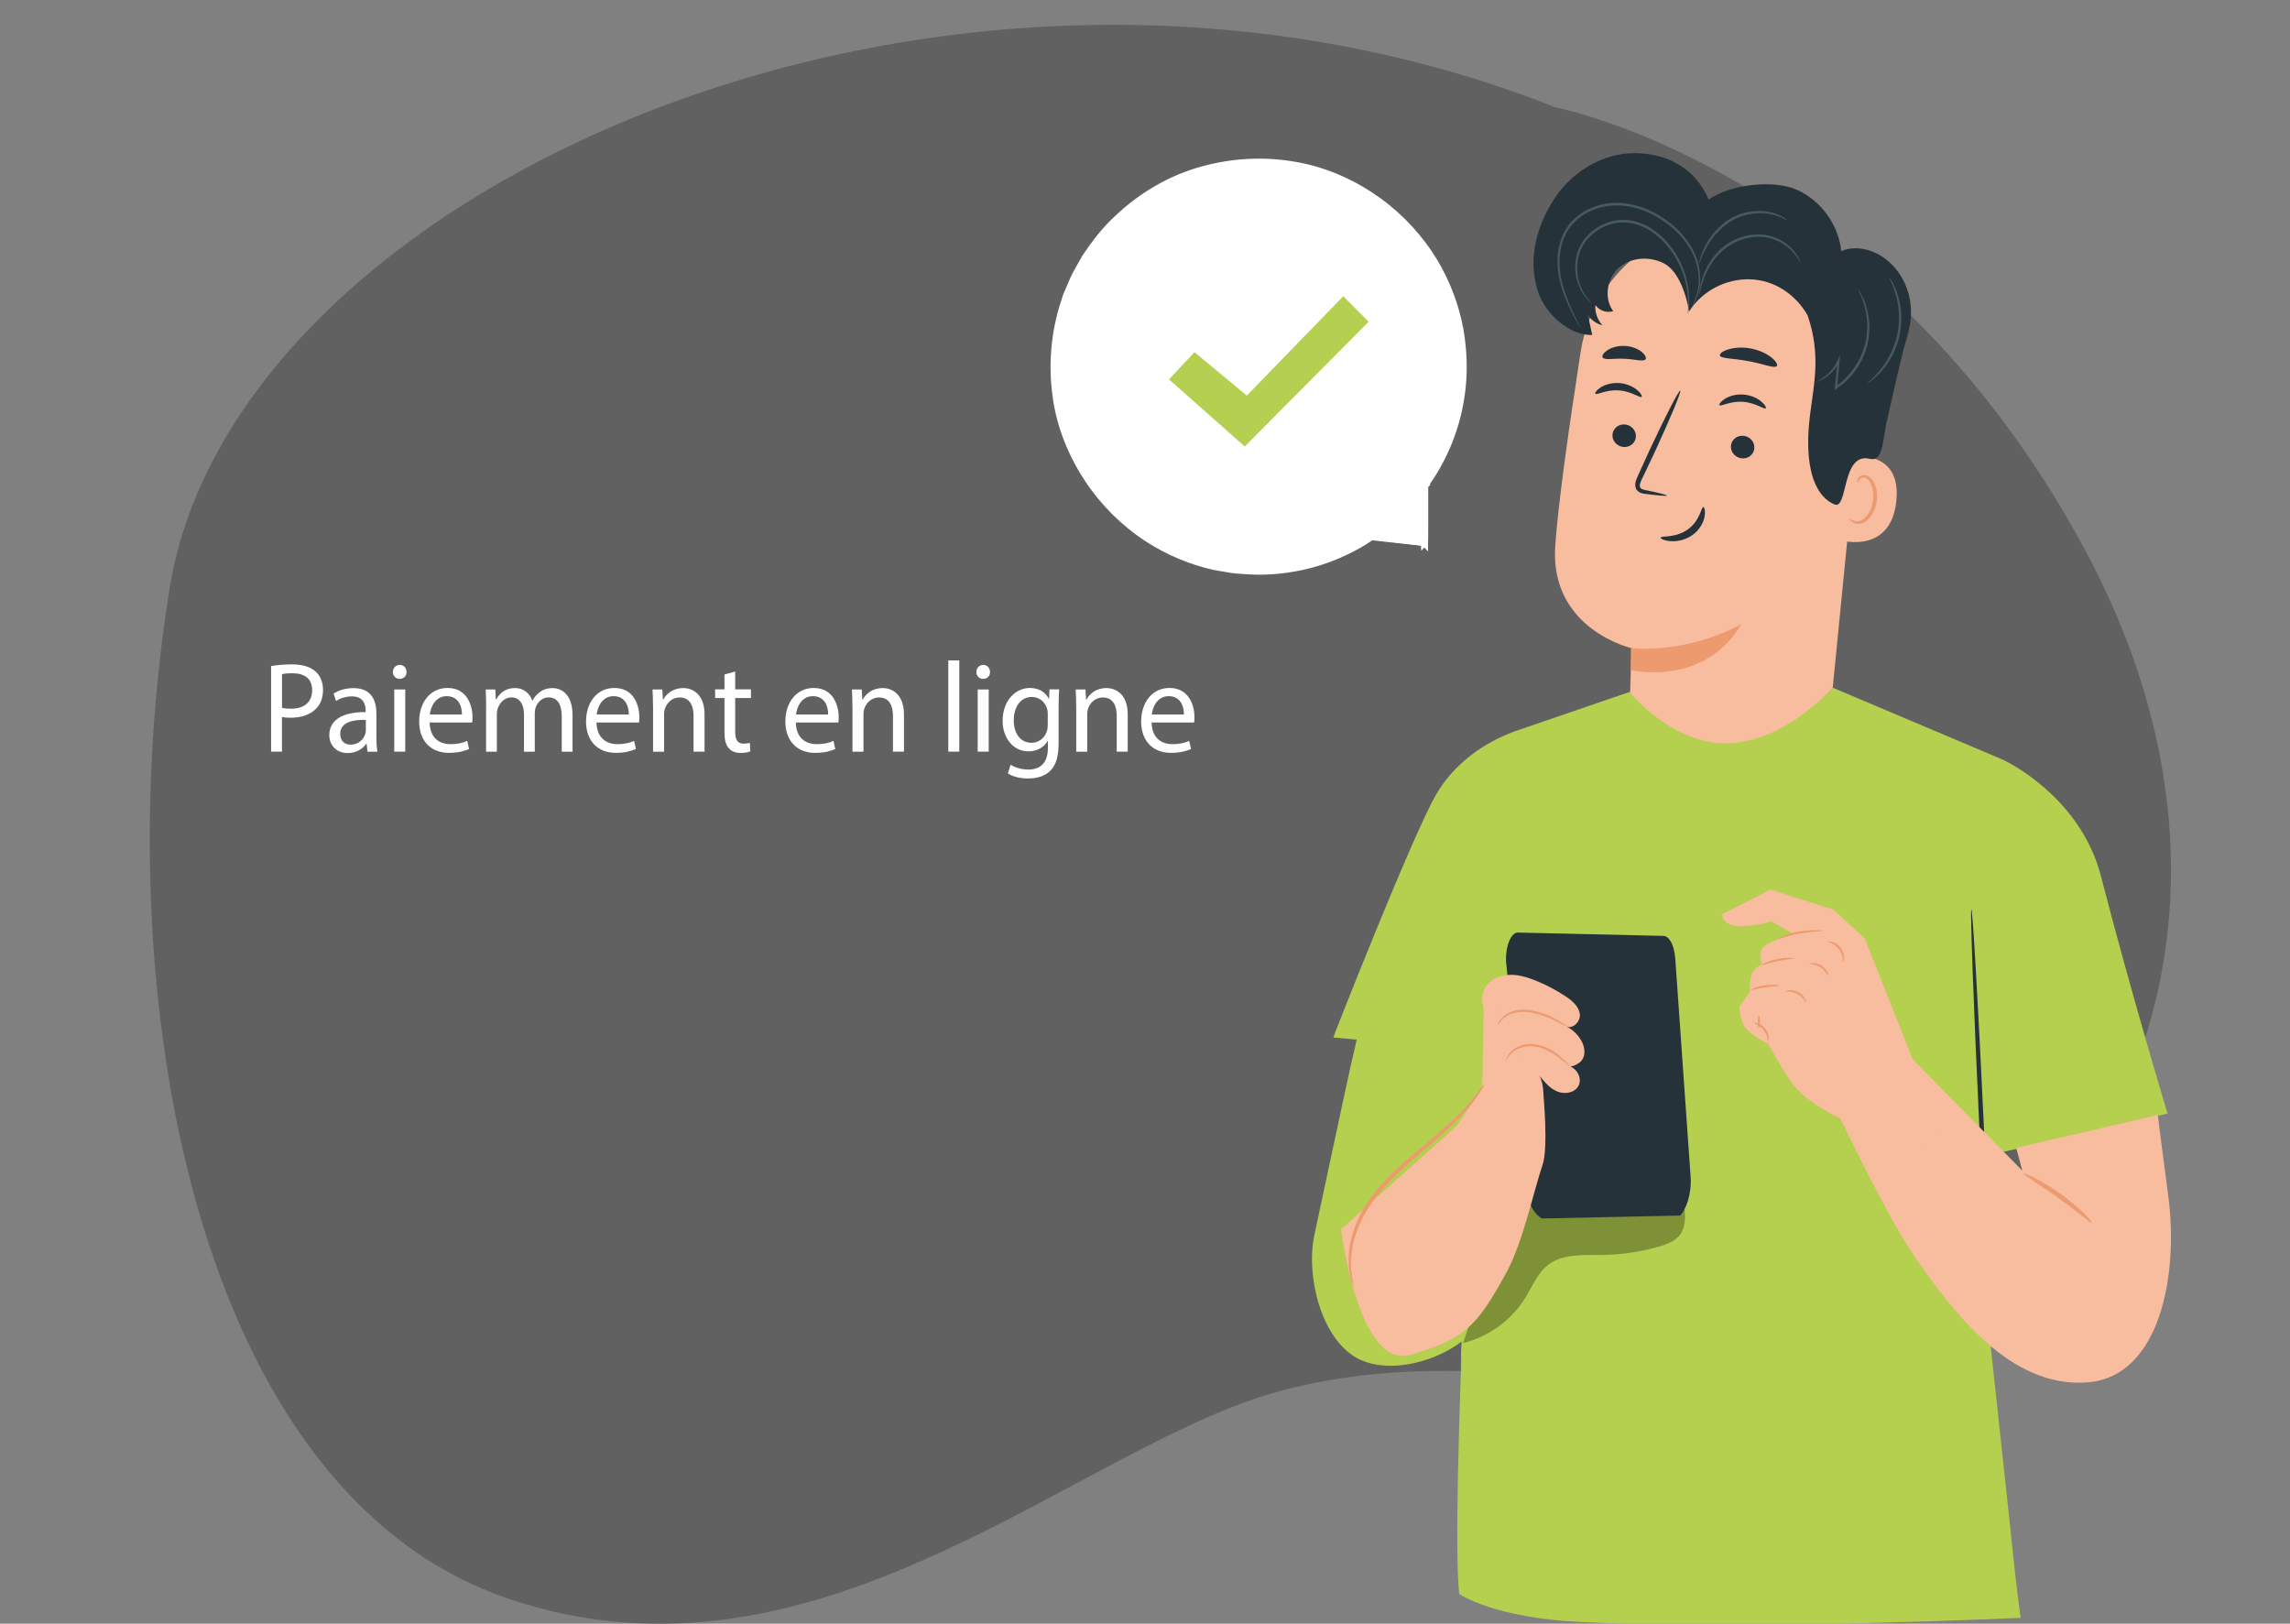 <?xml version="1.0" encoding="UTF-8"?>
<svg id="Calque_3" data-name="Calque 3" xmlns="http://www.w3.org/2000/svg" viewBox="0 0 320.74 227.43">
  <rect x="0" y="0" width="320.74" height="227.43" fill="#808080" stroke="none"/>
  <defs>
    <style>
      .cls-1 {
        fill: #565555;
        opacity: .7;
      }

      .cls-1, .cls-2, .cls-3, .cls-4, .cls-5, .cls-6, .cls-7, .cls-8, .cls-9 {
        stroke-width: 0px;
      }

      .cls-10 {
        stroke: #fff;
        stroke-miterlimit: 10;
      }

      .cls-10, .cls-8 {
        fill: #fff;
      }

      .cls-11 {
        opacity: .3;
      }

      .cls-3 {
        fill: #f8bc9e;
      }

      .cls-4 {
        fill: #263239;
      }

      .cls-5 {
        fill: #455a64;
      }

      .cls-6 {
        fill: #b5cf51;
      }

      .cls-7 {
        fill: #b5cf4f;
      }

      .cls-9 {
        fill: #ec9a6e;
      }
    </style>
  </defs>
  <path class="cls-1" d="m217.88,15.04s45.39,8.75,74.02,61.74c28.63,52.99,2.09,100.33-31.42,111.13-33.52,10.8-51.67-.51-80.31,6.69-28.63,7.2-64.94,44.25-108.94,29.33-43.99-14.92-56.56-84.89-47.48-141.49C32.83,25.84,133.39-18.41,217.88,15.04Z"/>
  <g>
    <g>
      <path class="cls-10" d="m199.5,75.97l-7.42-.9c-4.7,3.14-10.39,4.92-16.54,4.77-14.52-.36-26.6-11.94-27.61-26.42-1.18-16.74,12.27-30.9,29.17-30.46,14.35.37,26.33,11.67,27.56,25.97.61,7.1-1.42,13.74-5.23,19.05h.01s.07,8,.07,8Z"/>
      <path class="cls-10" d="m199.5,75.97s-.01-.19-.02-.54c0-.37-.02-.88-.04-1.55-.03-1.37-.06-3.35-.11-5.92l.17.08s0,0-.01.01c-.04.04-.11.03-.15-.01-.03-.04-.03-.09,0-.13,2.02-2.87,4.26-7.12,4.99-12.68.37-2.76.33-5.81-.24-8.98-.59-3.16-1.79-6.43-3.68-9.51-1.89-3.06-4.48-5.92-7.68-8.22-3.19-2.29-6.99-4.07-11.15-4.82-4.14-.78-8.6-.62-12.9.56-4.31,1.15-8.38,3.5-11.75,6.69-1.75,1.58-3.15,3.45-4.45,5.35-.57,1-1.16,1.98-1.65,3.01l-.67,1.57-.33.78-.25.81c-1.43,4.28-1.75,8.77-1.17,12.99.56,4.23,2.21,8.14,4.39,11.44,2.19,3.31,4.97,6.03,7.99,8.05,3.03,2.01,6.27,3.33,9.43,4.04.8.14,1.58.28,2.35.41.77.12,1.54.13,2.3.2,1.51.12,2.97.05,4.35-.08,5.59-.55,9.9-2.64,12.81-4.54.02-.01.05-.02.07-.02,2.36.31,4.2.55,5.47.72.61.08,1.09.15,1.44.2.33.05.5.08.5.08,0,0-.15,0-.47-.04-.34-.04-.81-.08-1.42-.15-1.29-.14-3.15-.35-5.54-.61l.07-.02c-2.9,1.95-7.24,4.11-12.88,4.7-1.4.14-2.88.22-4.41.11-.76-.07-1.54-.08-2.33-.19-.78-.13-1.58-.27-2.39-.41-3.2-.7-6.5-2.03-9.58-4.06-3.07-2.04-5.9-4.78-8.14-8.14-2.22-3.36-3.91-7.32-4.49-11.63-.6-4.29-.28-8.86,1.17-13.22l.26-.82.34-.8c.23-.53.46-1.06.68-1.59.5-1.05,1.1-2.05,1.68-3.07,1.31-1.94,2.75-3.85,4.52-5.45,3.43-3.25,7.58-5.63,11.97-6.8,4.38-1.2,8.91-1.35,13.13-.55,4.24.77,8.09,2.59,11.33,4.92,3.24,2.34,5.86,5.25,7.77,8.37,1.9,3.13,3.1,6.45,3.69,9.66.56,3.22.59,6.3.19,9.1-.78,5.62-3.08,9.89-5.15,12.75l-.15-.14s.01-.01.01-.01c.04-.04.11-.03.15.01.02.02.02.04.02.07,0,2.59,0,4.6,0,5.98,0,.65,0,1.16-.01,1.52,0,.34-.01.5-.01.5Z"/>
    </g>
    <polygon class="cls-6" points="163.73 53.14 167.3 49.33 174.63 55.41 188.14 41.49 191.69 45.06 174.34 62.54 163.73 53.14"/>
  </g>
  <g>
    <g>
      <path class="cls-3" d="m221.38,49.33c1.71-11.09,11.65-19,22.84-18.18l1.11.08c11.94,1.57,17.27,12.59,15.37,24.48l-4.16,42.2-.2,8.72-28.43,2.58.61-18.42s-11.39-2.63-10.7-14.16c.34-5.57,1.96-16.98,3.56-27.29Z"/>
      <path class="cls-9" d="m228.43,90.77s7.33.98,15.42-3.32c0,0-4.01,8.32-15.43,6.44v-3.12Z"/>
      <path class="cls-4" d="m225.85,60.82c-.09.87.56,1.66,1.47,1.78.9.11,1.71-.49,1.8-1.36.09-.87-.56-1.66-1.46-1.78-.9-.11-1.71.49-1.81,1.36Z"/>
      <path class="cls-4" d="m223.45,55.15c.19.23,1.5-.6,3.27-.47,1.77.11,3,1.11,3.21.91.1-.09-.08-.49-.61-.95-.53-.45-1.45-.92-2.55-.99-1.1-.07-2.06.26-2.62.64-.57.38-.79.75-.69.86Z"/>
      <path class="cls-4" d="m242.44,62.41c-.09.87.56,1.66,1.47,1.78.9.12,1.71-.49,1.8-1.36.09-.87-.56-1.66-1.46-1.78-.9-.12-1.71.49-1.81,1.36Z"/>
      <path class="cls-4" d="m240.83,56.75c.19.23,1.5-.6,3.27-.47,1.77.11,3,1.11,3.21.91.1-.09-.08-.49-.61-.94-.53-.45-1.45-.92-2.55-.99-1.1-.07-2.06.26-2.62.64-.57.38-.79.75-.69.86Z"/>
      <path class="cls-4" d="m233.45,69.41c.02-.1-1.07-.37-2.84-.73-.45-.08-.87-.2-.92-.51-.08-.33.14-.81.4-1.32.5-1.06,1.03-2.18,1.59-3.35,2.21-4.77,3.85-8.7,3.66-8.79-.19-.09-2.14,3.71-4.36,8.47-.54,1.18-1.05,2.3-1.53,3.37-.21.5-.55,1.06-.36,1.76.1.35.41.62.7.72.28.11.54.13.76.16,1.79.23,2.9.32,2.91.22Z"/>
      <path class="cls-4" d="m238.57,71.02c-.29-.04-.43,1.88-2.17,3.13-1.74,1.25-3.77.88-3.81,1.15-.04.12.43.41,1.29.49.85.09,2.1-.09,3.17-.85,1.06-.76,1.58-1.85,1.7-2.63.13-.8-.05-1.29-.18-1.29Z"/>
      <path class="cls-4" d="m240.88,49.78c.14.49,1.92.39,3.98.8,2.07.36,3.7,1.09,4.01.68.14-.2-.12-.67-.76-1.19-.64-.51-1.68-1.03-2.91-1.26-1.24-.23-2.39-.11-3.17.14-.79.25-1.2.6-1.14.84Z"/>
      <path class="cls-4" d="m224.47,50.07c.28.42,1.53.1,3,.18,1.47.04,2.69.47,3.01.07.14-.2-.03-.61-.54-1.03-.51-.42-1.38-.79-2.39-.84-1.01-.04-1.91.26-2.45.63-.55.38-.75.78-.63.98Z"/>
      <path class="cls-3" d="m258.03,66.79c.2-1.77,1.84-3.07,3.6-2.77,2.13.36,4.44,1.76,3.97,6.19-.83,7.86-8.55,5.41-8.54,5.18,0-.15.59-5.31.97-8.6Z"/>
      <path class="cls-9" d="m259.08,72.61s.13.11.35.24c.21.13.6.24,1.02.13.86-.22,1.7-1.46,1.89-2.87.1-.71.02-1.41-.18-2-.18-.6-.51-1.04-.92-1.16-.41-.14-.73.08-.85.29-.13.21-.1.37-.14.38-.02.02-.15-.15-.06-.47.05-.15.16-.33.36-.46.2-.13.49-.18.78-.12.6.11,1.09.72,1.3,1.37.25.65.35,1.44.24,2.24-.22,1.58-1.18,2.98-2.35,3.18-.57.09-1.01-.13-1.23-.34-.22-.22-.25-.4-.22-.41Z"/>
    </g>
    <g>
      <path class="cls-4" d="m264.33,58.78c-.65,2.25-.41,5.99-2.43,5.49-4-1.01-3.04,7.19-4.96,6.38-1.89-.79-3.56-3.12-3.68-8.16-.15-6.4,2.43-11.02-.1-18.35-1.69-2.94-4.7-4.94-8.09-5.02-3.39-.08-6.67,1.64-8.49,4.5-.36-2.23-1.45-5.6-3.44-6.68-1.99-1.08-4.65-.95-6.36.53-1.71,1.48-2.18,4.3-.83,6.11-.91.3-2-.09-2.51-.9-.08,1.04.29,2.11,1,2.88-.82-.21-1.55-.72-2.03-1.41.2.92.4,1.85.6,2.77-3.37.09-6.67-3.17-7.6-6.08-1.42-4.4-.32-8.84,2.13-12.76,2.46-3.92,6.86-6.68,11.49-6.63,4.62.04,8.5,2.23,10.28,6.5,3-2.12,9.08-2.86,12.43-1.34,3.35,1.52,5.77,4.9,6.15,8.56,2.09-.89,4.61-.2,6.37,1.24.15.12.29.24.43.37,2.42,2.23,3.41,5.63,2.79,8.86-.24,1.28-.69,2.61-.95,3.64-.78,3.06-2.2,9.51-2.2,9.51Z"/>
      <path class="cls-5" d="m222.92,42.46s-.1-.06-.27-.21c-.17-.15-.41-.38-.66-.73-.52-.67-1.14-1.81-1.32-3.35-.19-1.51.16-3.5,1.57-5.04,1.35-1.53,3.62-2.61,6.01-2.27,1.18.17,2.26.64,3.19,1.25.93.61,1.71,1.36,2.35,2.15,1.29,1.58,2.03,3.29,2.41,4.77.39,1.48.43,2.74.39,3.58-.03.43-.06.76-.1.98-.03.22-.06.34-.07.34-.1,0,.34-1.91-.46-4.83-.4-1.44-1.15-3.11-2.42-4.63-1.24-1.5-3.08-2.93-5.34-3.26-2.25-.32-4.43.7-5.72,2.14-1.35,1.45-1.71,3.34-1.56,4.8.14,1.49.71,2.61,1.18,3.29.48.69.85.99.82,1.02Z"/>
      <path class="cls-5" d="m221.37,45.98s-.09-.13-.24-.38c-.15-.26-.36-.64-.62-1.14-.51-1-1.27-2.45-1.85-4.39-.28-.97-.5-2.07-.52-3.27-.02-1.19.15-2.49.68-3.74.52-1.25,1.47-2.4,2.7-3.21,1.23-.81,2.72-1.32,4.28-1.42,1.56-.1,3.08.2,4.45.71,1.37.52,2.59,1.25,3.65,2.08,2.12,1.65,3.51,3.79,3.98,5.77.49,1.99.18,3.69-.23,4.73-.2.53-.44.91-.59,1.16-.17.24-.27.37-.28.36-.04-.02.37-.51.74-1.56.36-1.04.63-2.7.12-4.62-.49-1.92-1.86-3.98-3.94-5.58-2.05-1.59-4.85-2.88-7.88-2.69-1.5.09-2.93.58-4.11,1.35-1.18.78-2.08,1.86-2.59,3.06-.52,1.19-.69,2.45-.69,3.61,0,1.17.21,2.24.47,3.2.54,1.92,1.26,3.38,1.74,4.4.23.48.41.87.56,1.16.13.27.19.41.18.42Z"/>
      <path class="cls-5" d="m261.55,53.68c-.04-.05.73-.59,1.68-1.73.96-1.12,2.05-2.92,2.51-5.14.46-2.22.17-4.3-.26-5.71-.43-1.42-.91-2.22-.86-2.25.02-.01.16.18.37.54.21.37.48.92.72,1.64.5,1.42.84,3.57.37,5.86-.48,2.29-1.64,4.12-2.67,5.23-.51.56-.98.96-1.31,1.21-.34.25-.54.37-.55.35Z"/>
      <path class="cls-5" d="m254.38,53.46s.39-.17,1.02-.6c.61-.42,1.45-1.18,1.99-2.39l.33-.75-.07.82c-.1,1.11-.21,2.38-.34,3.77l-.26-.15c.93-.63,1.83-1.48,2.57-2.52.94-1.31,1.52-2.77,1.76-4.15.24-1.38.17-2.66-.02-3.7-.4-2.1-1.19-3.22-1.11-3.25.01,0,.06.06.15.19.09.13.21.33.35.6.28.53.62,1.35.85,2.41.23,1.06.33,2.37.1,3.8-.23,1.42-.82,2.94-1.79,4.3-.76,1.07-1.7,1.95-2.67,2.59l-.29.2.04-.35c.15-1.38.28-2.66.4-3.76l.26.07c-.59,1.26-1.5,2.01-2.15,2.41-.33.2-.61.32-.8.39-.19.07-.3.09-.3.08Z"/>
      <path class="cls-5" d="m252.2,36.88c-.07.05-.4-1.12-1.82-2.27-.7-.56-1.67-1.09-2.83-1.32-1.16-.24-2.5-.13-3.79.34-1.29.48-2.38,1.26-3.17,2.14-.81.88-1.34,1.83-1.71,2.66-.71,1.68-.79,2.83-.86,2.82-.02,0-.02-.29.06-.8.08-.51.24-1.25.57-2.11.34-.86.87-1.85,1.7-2.78.81-.93,1.95-1.76,3.29-2.26,1.34-.49,2.76-.6,3.97-.33,1.22.26,2.22.84,2.92,1.44.71.61,1.14,1.25,1.38,1.71.12.23.2.42.24.55.04.13.06.2.05.2Z"/>
      <path class="cls-5" d="m250.35,30.87c-.04.07-.77-.51-2.17-.84-1.38-.33-3.48-.28-5.4.76-1.93,1.06-3.16,2.72-3.83,3.98-.68,1.27-.9,2.16-.96,2.14-.02,0,.01-.23.12-.63.11-.4.3-.96.62-1.62.63-1.31,1.87-3.07,3.88-4.17,2.02-1.1,4.22-1.1,5.63-.7.72.2,1.26.46,1.61.69.35.22.52.37.51.39Z"/>
    </g>
  </g>
  <g>
    <path class="cls-7" d="m193.82,132.86c-3.53,10.28-3.14,9.41-9.73,40.13-1.22,5.67.93,14.53,6.04,17.27,5.11,2.74,14.2-.27,17.24-5.2l4.9-46.38-18.45-5.82Z"/>
    <path class="cls-7" d="m278.83,188.59l-.14-24.43.1-2.4,24.8-5.79s-4.87-16.04-9.34-33.28c-2.58-9.95-11.16-14.96-13.24-16.04h0s-.45-.23-.45-.23c0,0,0,0,0,0h0l-23.87-10.1c-4.82,5.14-11.85,9.27-18.61,7.29-3.7-1.08-7.5-3.81-9.82-6.7l-16.09,5.52h0c-4.13,1.51-8.5,4.39-11.12,9.02-3.37,5.95-14.12,33.26-14.31,33.87l19.92,1.79s-3.54,64.62-2.28,76.16c0,0,4.84,3.35,17.05,3.92,24.75,1.17,61.6-.59,61.6-.59-.58-3.73-1.18-9.96-1.52-13.11l-2.69-24.91Z"/>
    <path class="cls-7" d="m207.35,123.05c.1,0-.43,15.41-1.18,34.42-.75,19.01-1.45,34.41-1.55,34.41-.1,0,.43-15.41,1.18-34.42.75-19,1.45-34.41,1.55-34.4Z"/>
  </g>
  <path class="cls-4" d="m276.11,127.36c-.18,0,.32,13.68,1.12,30.54.79,16.86,1.58,30.52,1.76,30.51.18,0-.32-13.68-1.12-30.54-.79-16.86-1.58-30.52-1.76-30.51Z"/>
  <g>
    <path class="cls-3" d="m303.7,167.6c-.81-6.06-1.48-11.43-1.48-11.43l-19.83,4.6.85,3.19-15.33-15.57-2.43.21-7.72,8.03s6.73,14.21,10.64,19.74c5.09,7.2,13.09,18.17,24.05,17.25,10.13-.85,12.69-15.14,11.25-26.02Z"/>
    <path class="cls-9" d="m292.96,171.23c.12-.12-1.69-2.09-4.36-4-2.66-1.92-5.11-3.01-5.18-2.86-.09.16,2.19,1.49,4.81,3.38,2.63,1.88,4.6,3.62,4.73,3.48Z"/>
    <g>
      <path class="cls-3" d="m241.15,128.08l6.81-3.48,8.84,2.81,4.38,4.04,6.73,16.96,5.39,6.83-9.52,12.4-6.02-10.99s-5.11-2.23-7.15-5.46c-2.04-3.22-2.97-4.98-2.97-4.98,0,0-2.95-1.42-3.5-2.78-.55-1.36-.52-2.42-.52-2.42l1.49-2.18s-.15-2.03.45-2.78c.6-.76,1.18-.94,1.18-.94,0,0-.44-1.84.25-2.5.69-.66,4.08-1.87,4.08-1.87h0l-2.97-1.69s-6.59,2.04-6.96-.97Z"/>
      <path class="cls-9" d="m251.26,134.24c0,.09-1.04.11-2.29.38-1.25.26-2.22.66-2.25.58-.04-.07.9-.6,2.19-.86,1.29-.27,2.36-.17,2.35-.09Z"/>
      <path class="cls-9" d="m249.22,138.04c0,.09-.9.08-1.97.25-1.08.16-1.93.43-1.96.35-.03-.07.8-.47,1.91-.63,1.11-.17,2.02-.04,2.01.04Z"/>
      <path class="cls-9" d="m246.34,144c-.08,0-.14-.39-.13-.87,0-.48.08-.86.16-.86.08,0,.14.39.13.87,0,.48-.08.86-.16.86Z"/>
      <path class="cls-9" d="m247.64,145.84c-.08,0-.03-.83-.63-1.57-.58-.76-1.39-.91-1.37-.99,0-.03.22-.06.54.05.32.1.74.35,1.06.76.32.41.47.88.48,1.21.02.34-.05.54-.08.53Z"/>
      <path class="cls-9" d="m252.97,140.4c-.08.04-.37-.72-1.19-1.16-.81-.47-1.6-.32-1.62-.4,0-.03.18-.13.51-.15.33-.03.8.05,1.25.3.45.25.76.61.91.91.15.29.17.5.14.51Z"/>
      <path class="cls-9" d="m256.07,136.63c-.08.03-.34-.67-1.09-1.13-.73-.48-1.48-.43-1.49-.51,0-.03.18-.1.49-.1.31,0,.75.11,1.15.37.4.26.68.61.82.89.14.28.15.48.12.49Z"/>
      <path class="cls-9" d="m258.15,134.79s-.02-.23-.07-.58c-.05-.35-.18-.82-.5-1.25-.32-.42-.73-.69-1.05-.84-.32-.15-.54-.19-.54-.24,0-.04.24-.06.61.04.36.1.86.38,1.21.86.36.48.47,1.03.47,1.41,0,.38-.1.61-.13.6Z"/>
      <path class="cls-9" d="m255.27,130.35c0,.1-1.43.13-3.15.39-1.72.27-3.02.87-3.06.79-.04-.06,1.24-.8,3.01-1.07.88-.14,1.68-.17,2.26-.17.58,0,.93.03.94.07Z"/>
    </g>
  </g>
  <g class="cls-11">
    <path class="cls-2" d="m235.86,168.65c-.25-1.97-.53-4.03-1.68-5.65-1.99-2.81-5.91-3.41-9.35-3.24-3.44.17-7.01.84-10.25-.33l-9.66,28.69c3.58-.88,6.79-3.21,8.72-6.35.99-1.6,1.7-3.46,3.2-4.61,2.06-1.58,4.91-1.35,7.51-1.38,2.71-.03,5.42-.43,8.03-1.18,1.1-.32,2.26-.75,2.94-1.68.87-1.18.73-2.81.54-4.27Z"/>
  </g>
  <g>
    <g>
      <path class="cls-4" d="m210.98,135.06l3,31.93c.17,1.77.85,3,1.97,3.68l19.36-.41c.79-.71,1.65-2.99,1.48-5.43l-2.15-30.56c-.13-1.84-.82-3.16-1.64-3.18l-20.4-.47c-1.04-.02-1.85,2.18-1.63,4.45Z"/>
      <path class="cls-3" d="m208.16,141.48c-.82-.95-.71-2.48.06-3.46.77-.98,2.07-1.46,3.32-1.48,1.25-.02,2.47.37,3.63.84,1.43.58,2.8,1.31,4.09,2.16.91.6,1.85,1.38,2.01,2.46.16,1.08-1.04,2.28-1.98,1.72,1.22.55,2.43,1.88,2.6,3.25.17,1.37-.58,2.08-1.91,2.44.99.41,1.61,1.69,1.12,2.65-.51,1.01-1.92,1.26-2.97.83-1.05-.43-1.81-1.34-2.52-2.22.72,1.31.66,3.4.34,4.86-2.89-1.06-5.74-4.27-4.87-7.33-1.4-1.11-2.04-3.39-1.16-4.95-1.17-.39-2.45-2.21-2.33-3.44"/>
    </g>
    <path class="cls-3" d="m207.84,138.7l-.23,13.65-3.54,5.32-16.24,14.51s2.41,19.73,9.73,17.57c7.33-2.15,9.1-3.56,13.43-11.51,2.32-4.26,3.75-11.19,5.09-15.17.78-2.33.09-9.85.09-9.85l-8.35-14.52Z"/>
    <path class="cls-9" d="m219.96,149.43s-.48-.38-1.24-.99c-.75-.6-1.85-1.43-3.28-1.77-.71-.17-1.41-.18-2.02-.04-.61.14-1.12.41-1.49.7-.75.6-.93,1.22-.99,1.19-.02,0,0-.16.12-.42.12-.25.34-.6.72-.94.38-.33.91-.65,1.57-.82.65-.17,1.41-.16,2.16.02,1.51.36,2.63,1.26,3.35,1.91.73.67,1.12,1.14,1.09,1.16Z"/>
    <path class="cls-9" d="m219.77,143.87s-.61-.2-1.51-.67c-.45-.23-.99-.51-1.61-.75-.62-.23-1.33-.44-2.08-.59-.75-.15-1.48-.18-2.13-.07-.64.11-1.19.36-1.59.65-.82.58-1,1.24-1.06,1.2-.02,0,0-.17.13-.43.13-.26.38-.62.79-.95.41-.33.99-.62,1.67-.76.69-.13,1.46-.11,2.24.05.78.16,1.49.37,2.13.63.63.26,1.17.57,1.61.82.88.52,1.42.83,1.41.87Z"/>
    <path class="cls-9" d="m189.58,180.03c.13-.01-.72-1.94-.2-5.09.26-1.55.87-3.36,1.92-5.16,1.05-1.81,2.55-3.57,4.29-5.26,1.75-1.68,3.54-3.16,5.14-4.54,1.61-1.38,3.01-2.69,4.1-3.87,1.09-1.18,1.88-2.23,2.37-2.98.49-.76.7-1.21.67-1.22-.04-.02-.31.39-.85,1.1-.53.71-1.36,1.71-2.47,2.84-1.11,1.13-2.53,2.4-4.15,3.75-1.61,1.36-3.43,2.83-5.2,4.53-1.76,1.71-3.29,3.52-4.34,5.4-1.06,1.87-1.65,3.74-1.86,5.35-.21,1.61-.08,2.94.12,3.82.11.44.2.78.3,1,.08.22.14.33.15.33Z"/>
  </g>
  <g>
    <path class="cls-8" d="m37.98,93.29c.73-.13,1.7-.23,2.92-.23,1.5,0,2.61.36,3.31,1.01.65.58,1.03,1.46,1.03,2.54s-.31,1.96-.91,2.59c-.81.88-2.12,1.33-3.61,1.33-.45,0-.88-.02-1.23-.11v4.86h-1.52v-11.99Zm1.52,5.85c.33.09.75.13,1.26.13,1.84,0,2.96-.92,2.96-2.59s-1.1-2.38-2.78-2.38c-.67,0-1.17.05-1.44.13v4.72Z"/>
    <path class="cls-8" d="m51.47,105.28l-.12-1.1h-.05c-.47.68-1.38,1.3-2.59,1.3-1.72,0-2.59-1.24-2.59-2.5,0-2.11,1.82-3.26,5.09-3.24v-.18c0-.72-.19-2.02-1.93-2.02-.79,0-1.61.25-2.21.65l-.35-1.04c.7-.47,1.72-.77,2.78-.77,2.59,0,3.22,1.82,3.22,3.56v3.26c0,.76.03,1.49.14,2.09h-1.4Zm-.23-4.45c-1.68-.04-3.59.27-3.59,1.96,0,1.03.67,1.51,1.45,1.51,1.1,0,1.8-.72,2.05-1.46.05-.16.09-.34.09-.5v-1.51Z"/>
    <path class="cls-8" d="m56.94,94.12c.02.54-.37.97-.98.97-.54,0-.93-.43-.93-.97s.4-.99.96-.99.95.43.95.99Zm-1.72,11.16v-8.71h1.54v8.71h-1.54Z"/>
    <path class="cls-8" d="m60.18,101.21c.03,2.14,1.36,3.02,2.91,3.02,1.1,0,1.77-.2,2.35-.45l.26,1.13c-.54.25-1.47.54-2.82.54-2.61,0-4.17-1.76-4.17-4.39s1.51-4.7,3.97-4.7c2.77,0,3.5,2.5,3.5,4.1,0,.32-.03.58-.05.74h-5.95Zm4.52-1.13c.02-1.01-.4-2.57-2.14-2.57-1.56,0-2.24,1.48-2.36,2.57h4.5Z"/>
    <path class="cls-8" d="m68.09,98.93c0-.9-.02-1.64-.07-2.36h1.35l.07,1.4h.05c.47-.83,1.26-1.6,2.66-1.6,1.16,0,2.03.72,2.4,1.75h.04c.26-.49.59-.86.95-1.13.51-.4,1.07-.61,1.87-.61,1.12,0,2.78.76,2.78,3.78v5.13h-1.51v-4.93c0-1.67-.59-2.68-1.84-2.68-.88,0-1.56.67-1.82,1.44-.07.22-.12.5-.12.79v5.38h-1.51v-5.22c0-1.39-.59-2.39-1.77-2.39-.96,0-1.66.79-1.91,1.58-.09.23-.12.5-.12.77v5.26h-1.51v-6.36Z"/>
    <path class="cls-8" d="m83.55,101.21c.04,2.14,1.37,3.02,2.91,3.02,1.1,0,1.77-.2,2.35-.45l.26,1.13c-.54.25-1.47.54-2.82.54-2.61,0-4.17-1.76-4.17-4.39s1.51-4.7,3.97-4.7c2.77,0,3.5,2.5,3.5,4.1,0,.32-.03.58-.05.74h-5.95Zm4.52-1.13c.02-1.01-.4-2.57-2.14-2.57-1.56,0-2.24,1.48-2.36,2.57h4.5Z"/>
    <path class="cls-8" d="m91.46,98.93c0-.9-.02-1.64-.07-2.36h1.37l.09,1.44h.04c.42-.83,1.4-1.64,2.8-1.64,1.17,0,2.99.72,2.99,3.71v5.2h-1.54v-5.02c0-1.4-.51-2.57-1.96-2.57-1.02,0-1.8.74-2.06,1.62-.07.2-.11.47-.11.74v5.24h-1.54v-6.36Z"/>
    <path class="cls-8" d="m102.97,94.06v2.5h2.21v1.21h-2.21v4.7c0,1.08.3,1.69,1.16,1.69.4,0,.7-.05.89-.11l.07,1.19c-.3.13-.77.22-1.36.22-.72,0-1.3-.23-1.66-.67-.44-.47-.6-1.24-.6-2.27v-4.75h-1.31v-1.21h1.31v-2.09l1.51-.41Z"/>
    <path class="cls-8" d="m111.47,101.21c.03,2.14,1.36,3.02,2.91,3.02,1.1,0,1.77-.2,2.35-.45l.26,1.13c-.54.25-1.47.54-2.82.54-2.61,0-4.17-1.76-4.17-4.39s1.51-4.7,3.97-4.7c2.77,0,3.5,2.5,3.5,4.1,0,.32-.04.58-.05.74h-5.95Zm4.52-1.13c.02-1.01-.4-2.57-2.14-2.57-1.56,0-2.24,1.48-2.36,2.57h4.5Z"/>
    <path class="cls-8" d="m119.39,98.93c0-.9-.02-1.64-.07-2.36h1.37l.09,1.44h.04c.42-.83,1.4-1.64,2.8-1.64,1.17,0,2.99.72,2.99,3.71v5.2h-1.54v-5.02c0-1.4-.51-2.57-1.96-2.57-1.02,0-1.8.74-2.07,1.62-.07.2-.1.47-.1.74v5.24h-1.54v-6.36Z"/>
    <path class="cls-8" d="m132.82,92.5h1.54v12.78h-1.54v-12.78Z"/>
    <path class="cls-8" d="m138.66,94.12c.02.54-.37.97-.98.97-.54,0-.93-.43-.93-.97s.4-.99.96-.99.95.43.95.99Zm-1.72,11.16v-8.71h1.54v8.71h-1.54Z"/>
    <path class="cls-8" d="m148.34,96.57c-.03.63-.07,1.33-.07,2.39v5.06c0,2-.39,3.22-1.21,3.98-.82.79-2.01,1.04-3.08,1.04s-2.14-.25-2.82-.72l.39-1.21c.56.36,1.44.68,2.49.68,1.58,0,2.73-.85,2.73-3.04v-.97h-.03c-.47.81-1.38,1.46-2.7,1.46-2.1,0-3.61-1.84-3.61-4.25,0-2.95,1.87-4.63,3.82-4.63,1.47,0,2.28.79,2.64,1.51h.04l.07-1.31h1.35Zm-1.59,3.44c0-.27-.02-.5-.09-.72-.28-.92-1.03-1.67-2.15-1.67-1.47,0-2.52,1.28-2.52,3.29,0,1.71.84,3.13,2.5,3.13.95,0,1.8-.61,2.14-1.62.09-.27.12-.58.12-.85v-1.57Z"/>
    <path class="cls-8" d="m150.73,98.93c0-.9-.02-1.64-.07-2.36h1.37l.09,1.44h.04c.42-.83,1.4-1.64,2.8-1.64,1.17,0,2.99.72,2.99,3.71v5.2h-1.54v-5.02c0-1.4-.51-2.57-1.96-2.57-1.02,0-1.8.74-2.07,1.62-.07.2-.1.47-.1.74v5.24h-1.54v-6.36Z"/>
    <path class="cls-8" d="m161.3,101.21c.03,2.14,1.37,3.02,2.91,3.02,1.1,0,1.77-.2,2.35-.45l.26,1.13c-.54.25-1.47.54-2.82.54-2.61,0-4.17-1.76-4.17-4.39s1.51-4.7,3.97-4.7c2.77,0,3.5,2.5,3.5,4.1,0,.32-.03.58-.05.74h-5.95Zm4.52-1.13c.02-1.01-.4-2.57-2.14-2.57-1.56,0-2.24,1.48-2.36,2.57h4.5Z"/>
  </g>
</svg>